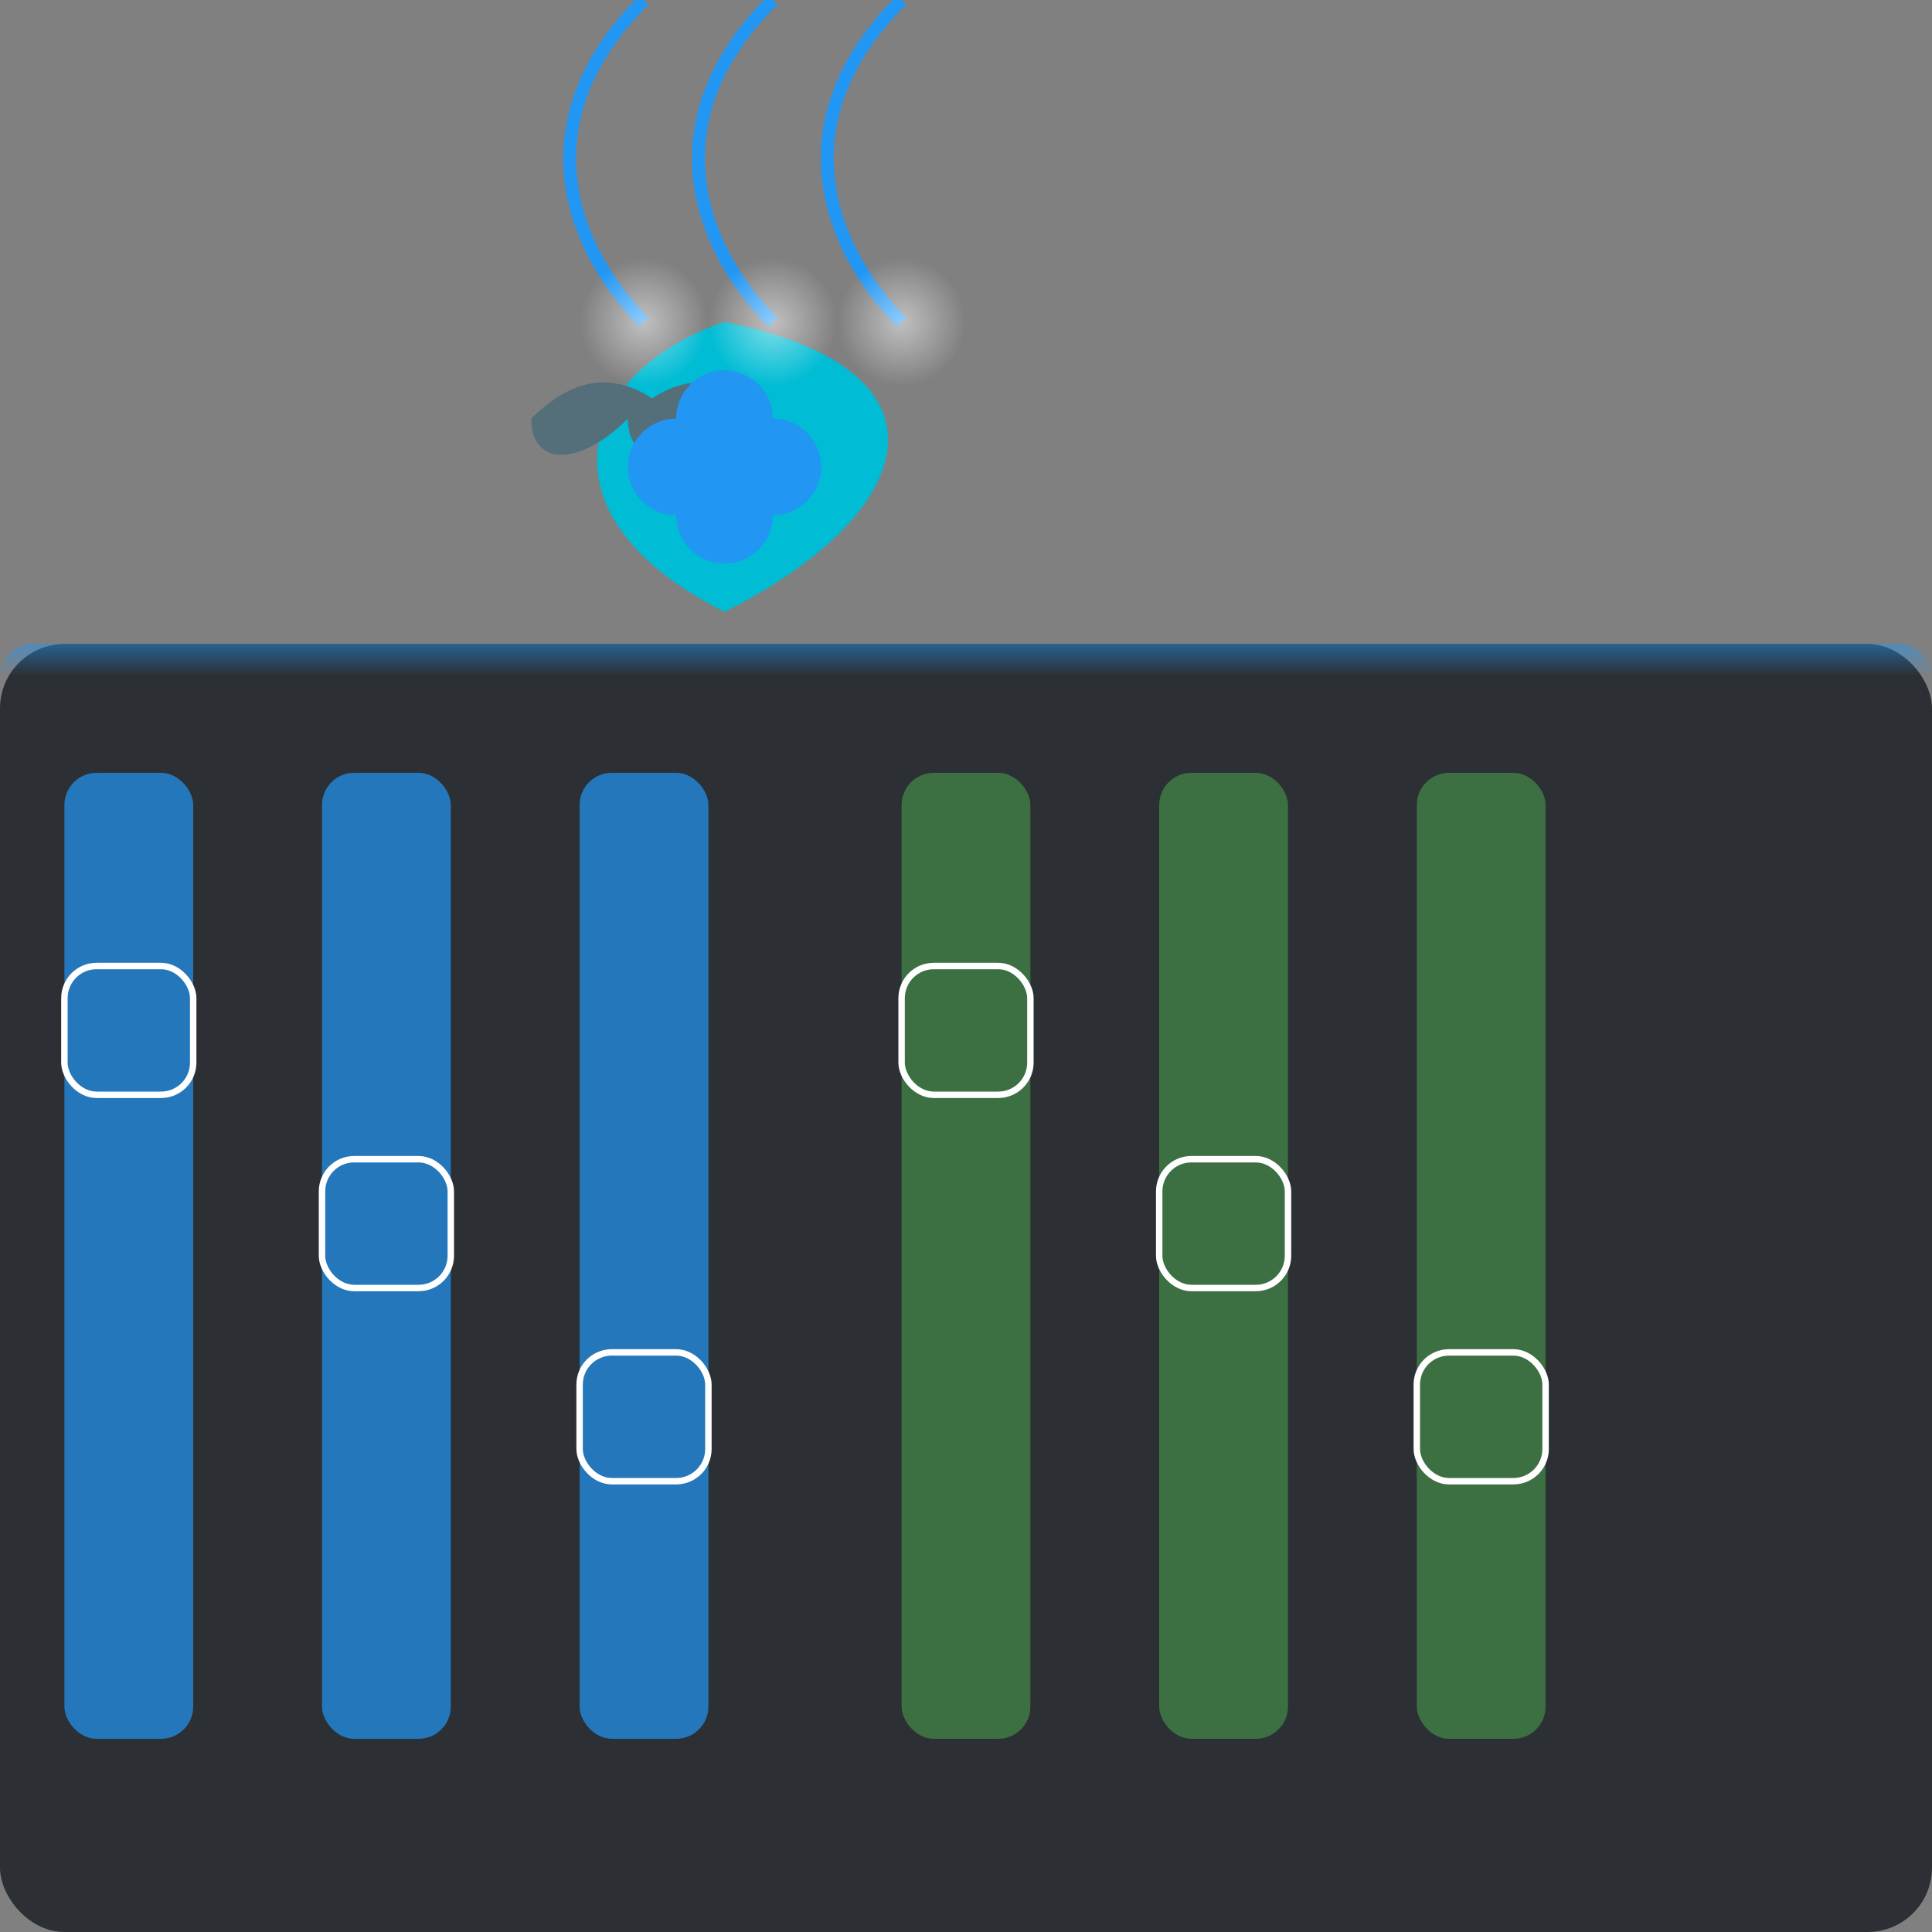 <svg xmlns="http://www.w3.org/2000/svg" viewBox="0 0 300 300">
  <rect x="0" y="0" width="300" height="300" fill="#808080" stroke="none"/>
  <!-- Neon-lit cityscape -->
  <rect fill="#2c2f33" x="0" y="100" width="300" height="200" rx="10" />
  <g opacity="0.7">
    <rect fill="#2196f3" x="10" y="120" width="20" height="150" rx="5" />
    <rect fill="#2196f3" x="50" y="120" width="20" height="150" rx="5" />
    <rect fill="#2196f3" x="90" y="120" width="20" height="150" rx="5" />
  </g>
  <g opacity="0.5">
    <rect fill="#4CAF50" x="140" y="120" width="20" height="150" rx="5" />
    <rect fill="#4CAF50" x="180" y="120" width="20" height="150" rx="5" />
    <rect fill="#4CAF50" x="220" y="120" width="20" height="150" rx="5" />
  </g>
  <!-- Building windows -->
  <g stroke="#fff" stroke-width="1">
    <rect fill="none" x="10" y="150" width="20" height="20" rx="5" />
    <rect fill="none" x="50" y="180" width="20" height="20" rx="5" />
    <rect fill="none" x="90" y="210" width="20" height="20" rx="5" />
    <rect fill="none" x="140" y="150" width="20" height="20" rx="5" />
    <rect fill="none" x="180" y="180" width="20" height="20" rx="5" />
    <rect fill="none" x="220" y="210" width="20" height="20" rx="5" />
  </g>

  <!-- Cyborg jellyfish -->
  <g transform="translate(75, 50) scale(1.5)">
    <path fill="#00bcd4" d="M 25 0 C 10 5 5 20 25 30 45 20 50 5 25 0" />
    <path fill="#546e7a" d="M 20 10 C 15 5 10 5 5 10 5 15 10 15 15 10 20 5" />
    <path fill="#546e7a" d="M 30 10 C 25 5 20 5 15 10 15 15 20 15 25 10 30 5" />
    <circle fill="#2196f3" cx="25" cy="10" r="5" />
    <circle fill="#2196f3" cx="25" cy="20" r="5" />
    <circle fill="#2196f3" cx="20" cy="15" r="5" />
    <circle fill="#2196f3" cx="30" cy="15" r="5" />
  </g>

  <!-- Glowing tentacles -->
  <g stroke="#2196f3" stroke-width="2">
    <path fill="none" d="M 100 50 C 90 40 80 20 100 0" />
    <path fill="none" d="M 120 50 C 110 40 100 20 120 0" />
    <path fill="none" d="M 140 50 C 130 40 120 20 140 0" />
  </g>

  <!-- Glow effect -->
  <radialGradient id="glow" cx="0.5" cy="0.5" r="0.5">
    <stop stop-color="#fff" stop-opacity="0.5" offset="0" />
    <stop stop-color="#fff" stop-opacity="0" offset="0.5" />
  </radialGradient>
  <circle fill="url(#glow)" cx="100" cy="50" r="20" />
  <circle fill="url(#glow)" cx="120" cy="50" r="20" />
  <circle fill="url(#glow)" cx="140" cy="50" r="20" />

  <!-- Lighting effect -->
  <linearGradient id="neon" x1="0" y1="0" x2="0" y2="1">
    <stop stop-color="#2196f3" stop-opacity="0.5" offset="0" />
    <stop stop-color="#2196f3" stop-opacity="0" offset="0.5" />
  </linearGradient>
  <rect fill="url(#neon)" x="0" y="100" width="300" height="10" rx="5" />
</svg>